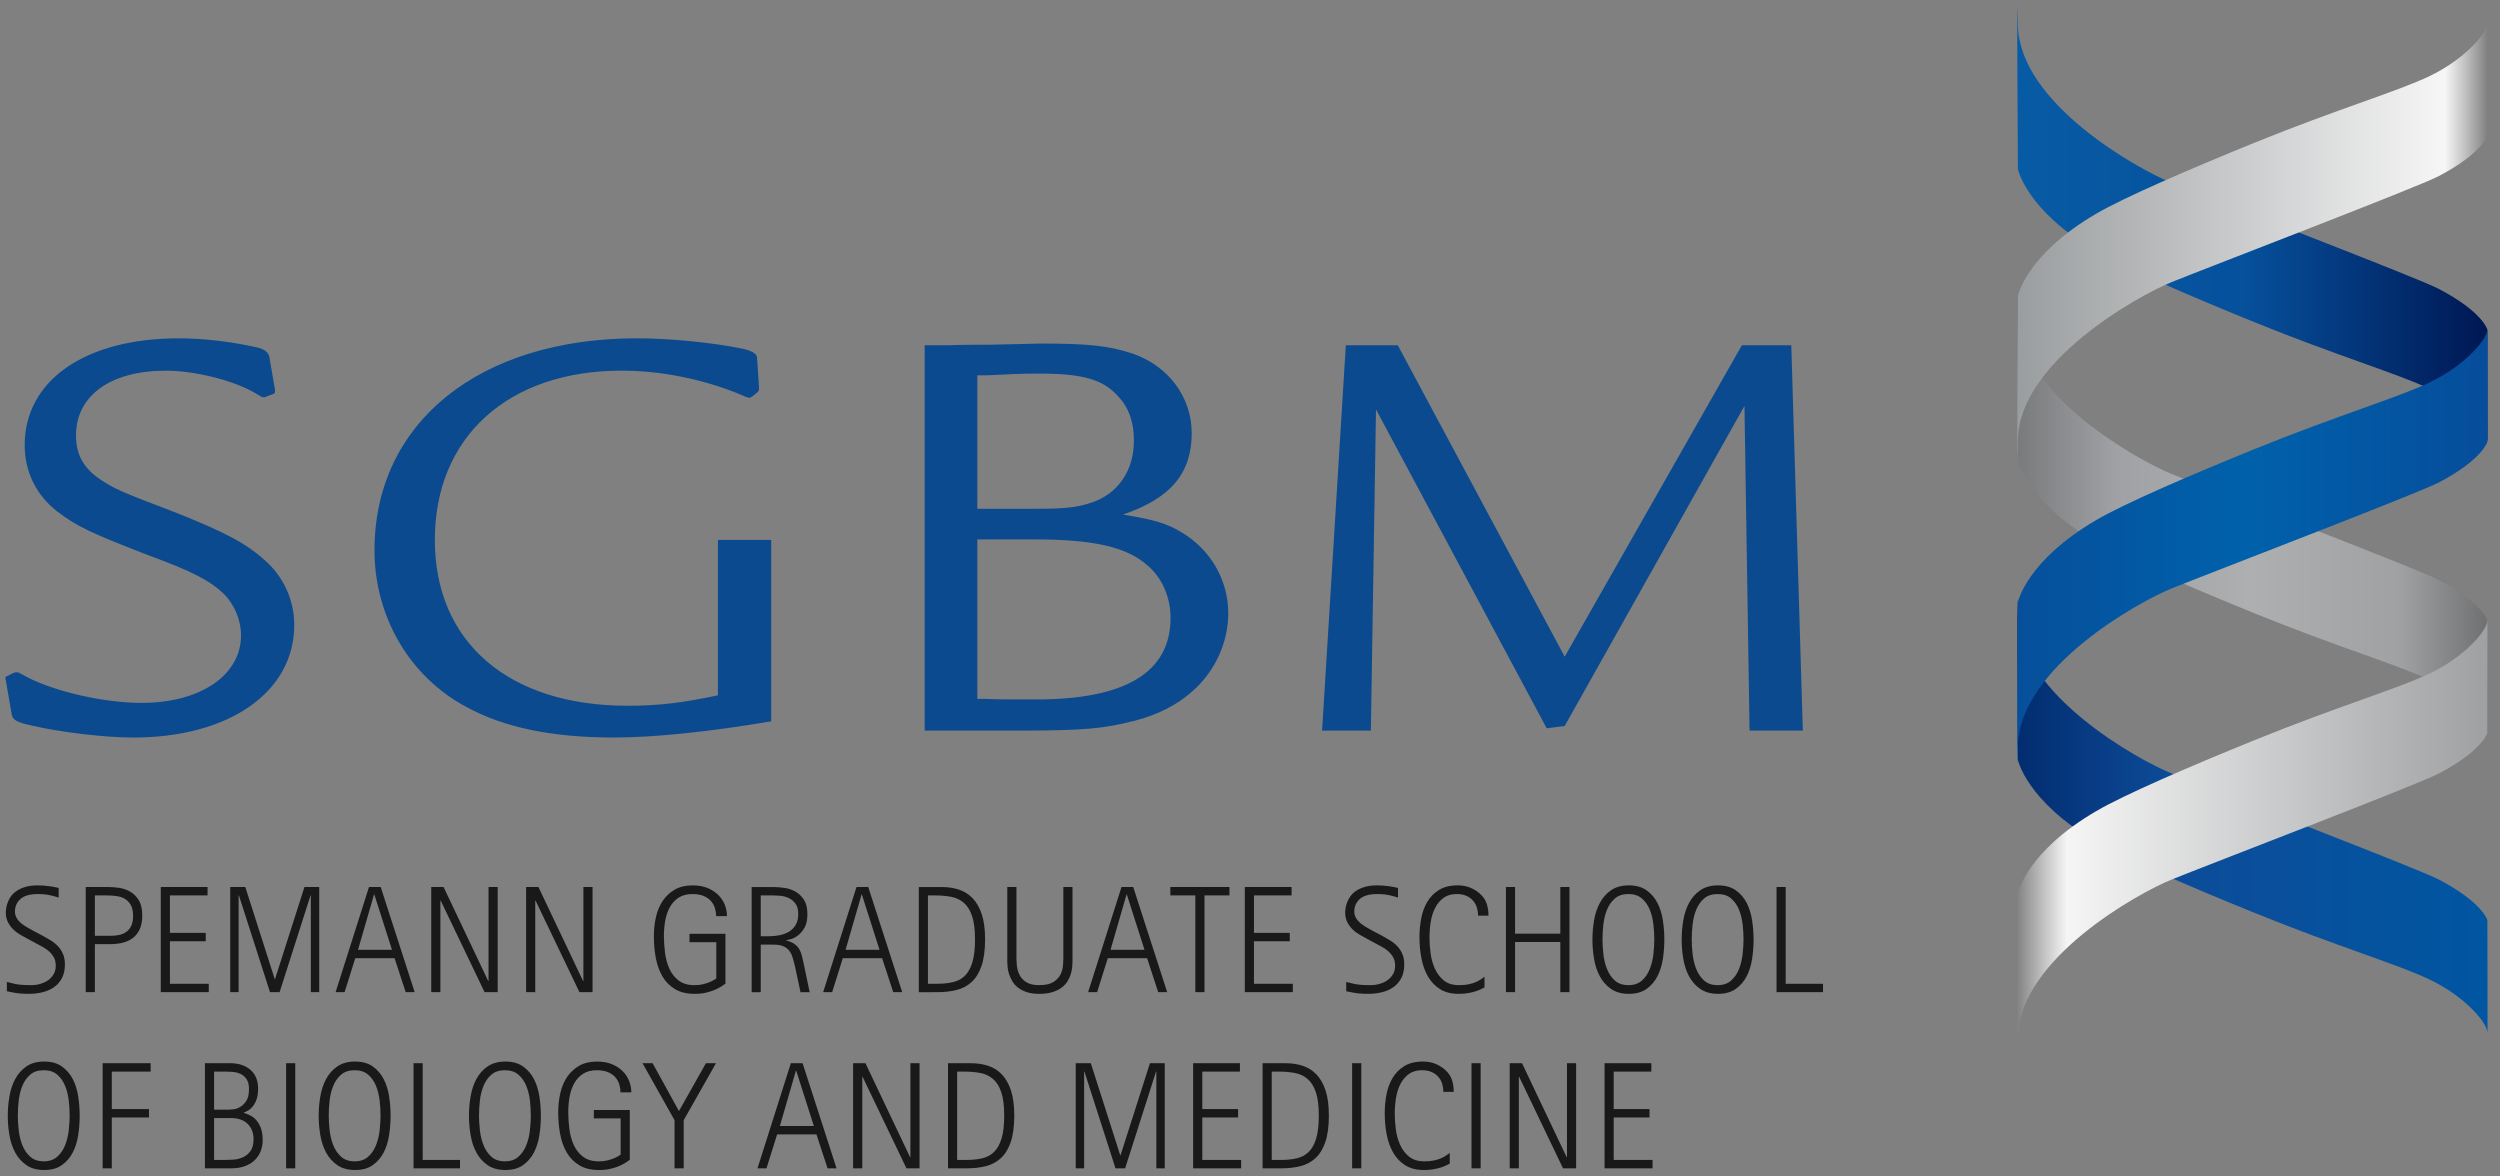 <svg height="80" viewBox="0 0 170 80" width="170" xmlns="http://www.w3.org/2000/svg" xmlns:xlink="http://www.w3.org/1999/xlink"><rect x="0" y="0" width="170" height="80" fill="#808080" stroke="none"/><linearGradient id="a" x1="0%" x2="100%" y1="50%" y2="50%"><stop offset="0" stop-color="#797a7c"/><stop offset=".212" stop-color="#a0a1a4"/><stop offset=".495" stop-color="#aeafb1"/><stop offset=".815" stop-color="#9fa1a3"/><stop offset="1" stop-color="#6f7071"/></linearGradient><linearGradient id="b" x1="-0%" x2="100%" y1="50%" y2="50%"><stop offset="0" stop-color="#022c6f"/><stop offset=".332" stop-color="#0d4c99"/><stop offset="1" stop-color="#0056a1"/></linearGradient><linearGradient id="c" x1="0%" x2="100%" y1="50%" y2="50%"><stop offset="0" stop-color="#075ba4"/><stop offset=".483" stop-color="#06509c"/><stop offset="1" stop-color="#001753"/></linearGradient><linearGradient id="d" x1="0%" x2="100%" y1="50%" y2="50%"><stop offset="0" stop-color="#064f9b"/><stop offset=".484" stop-color="#0061ab"/><stop offset="1" stop-color="#064d9b"/></linearGradient><linearGradient id="e" x1="0%" x2="100%" y1="50%" y2="50%"><stop offset="0" stop-color="#fff" stop-opacity="0"/><stop offset=".108" stop-color="#f5f5f5"/><stop offset="1" stop-color="#9ea0a2"/></linearGradient><linearGradient id="f" x1="100%" x2="0%" y1="50%" y2="50%"><stop offset="0" stop-color="#fff" stop-opacity="0"/><stop offset=".091" stop-color="#f6f6f6"/><stop offset="1" stop-color="#9a9d9f"/></linearGradient><g fill="none" fill-rule="evenodd"><path d="m3.005 79.561c.49 0 .893-.112 1.207-.337.314-.224.561-.513.741-.865.18-.352.302-.748.368-1.186.066-.439.098-.872.098-1.3s-.033-.862-.098-1.3c-.066-.439-.188-.834-.368-1.186-.18-.352-.427-.641-.741-.865-.314-.224-.717-.337-1.207-.337-.49 0-.896.112-1.217.337-.321.224-.575.513-.761.865-.186.352-.316.748-.389 1.186-.073.439-.109.872-.109 1.3s.036.862.109 1.3c.073.439.202.834.389 1.186.186.352.44.641.761.865.321.224.727.337 1.217.337zm-.031-.591c-.38 0-.686-.104-.917-.311-.231-.207-.409-.466-.534-.777-.124-.311-.207-.649-.249-1.015-.041-.366-.062-.708-.062-1.026s.021-.656.062-1.015c.041-.359.124-.691.249-.995.124-.304.302-.556.534-.756.231-.2.537-.3.917-.3s.686.1.917.3c.231.2.409.452.534.756.124.304.207.635.249.995s.062.698.062 1.015-.021.66-.062 1.026-.124.705-.249 1.015c-.124.311-.302.57-.534.777-.231.207-.537.311-.917.311zm4.628.477v-3.46h2.528v-.57h-2.528v-2.549h2.642v-.57h-3.264v7.149zm8.106 0c.38 0 .706-.054.979-.161s.496-.25.668-.43c.173-.18.3-.383.383-.611s.124-.466.124-.715c0-.338-.043-.618-.13-.839s-.193-.401-.321-.539-.266-.242-.414-.311c-.148-.069-.288-.124-.42-.166v-.021c.097-.035.202-.086.316-.155s.219-.166.316-.29c.097-.124.178-.281.243-.471.066-.19.098-.427.098-.71 0-.553-.174-.979-.523-1.28-.349-.3-.81-.451-1.383-.451h-1.709v7.149zm-.197-3.989h-.953v-2.59h.798c.131 0 .287.007.466.021s.352.057.518.13c.166.073.306.19.42.352s.171.392.171.689c0 .352-.062.622-.186.808-.124.186-.268.325-.43.414-.162.09-.321.142-.477.155-.155.014-.264.021-.326.021zm-.259 3.419h-.694v-2.849h1.14c.497 0 .879.133 1.145.399s.399.606.399 1.02c0 .359-.071.635-.212.829-.142.193-.316.335-.523.425s-.425.142-.653.155c-.228.014-.428.021-.601.021zm4.825.57v-7.149h-.622v7.149zm4.069.114c.49 0 .893-.112 1.207-.337.314-.224.561-.513.741-.865.18-.352.302-.748.368-1.186.066-.439.098-.872.098-1.3s-.033-.862-.098-1.3c-.066-.439-.188-.834-.368-1.186-.18-.352-.427-.641-.741-.865-.314-.224-.717-.337-1.207-.337-.49 0-.896.112-1.217.337-.321.224-.575.513-.761.865-.186.352-.316.748-.389 1.186-.073.439-.109.872-.109 1.3s.036.862.109 1.3c.073.439.202.834.389 1.186.186.352.44.641.761.865.321.224.727.337 1.217.337zm-.031-.591c-.38 0-.686-.104-.917-.311-.231-.207-.409-.466-.534-.777-.124-.311-.207-.649-.249-1.015-.041-.366-.062-.708-.062-1.026s.021-.656.062-1.015c.041-.359.124-.691.249-.995s.302-.556.534-.756c.231-.2.537-.3.917-.3s.686.1.917.3c.231.2.409.452.534.756s.207.635.249.995c.041.359.062.698.062 1.015s-.021.66-.062 1.026c-.041.366-.124.705-.249 1.015-.124.311-.302.57-.534.777-.231.207-.537.311-.917.311zm7.166.477v-.57h-2.538v-6.579h-.622v7.149zm3.084.114c.49 0 .893-.112 1.207-.337.314-.224.561-.513.741-.865.18-.352.302-.748.368-1.186.066-.439.098-.872.098-1.3s-.033-.862-.098-1.3c-.066-.439-.188-.834-.368-1.186-.18-.352-.427-.641-.741-.865-.314-.224-.717-.337-1.207-.337-.49 0-.896.112-1.217.337-.321.224-.575.513-.761.865-.186.352-.316.748-.389 1.186-.073.439-.109.872-.109 1.3s.036.862.109 1.3c.073.439.202.834.389 1.186.186.352.44.641.761.865.321.224.727.337 1.217.337zm-.031-.591c-.38 0-.686-.104-.917-.311-.231-.207-.409-.466-.534-.777-.124-.311-.207-.649-.249-1.015-.041-.366-.062-.708-.062-1.026s.021-.656.062-1.015c.041-.359.124-.691.249-.995s.302-.556.534-.756c.231-.2.537-.3.917-.3s.686.1.917.3c.231.2.409.452.534.756.124.304.207.635.249.995.041.359.062.698.062 1.015s-.021.66-.062 1.026c-.041.366-.124.705-.249 1.015-.124.311-.302.57-.534.777-.231.207-.537.311-.917.311zm6.4.591c.29 0 .551-.028.782-.083.231-.055.433-.121.606-.197.173-.076.318-.152.435-.228.117-.076.207-.138.269-.186v-3.388h-2.445v.57h1.823v2.466c-.035.028-.093.066-.176.114-.083.048-.188.098-.316.15s-.275.097-.44.135-.349.057-.549.057c-.442 0-.799-.104-1.072-.311-.273-.207-.483-.473-.632-.798-.148-.325-.249-.686-.3-1.083-.052-.397-.078-.782-.078-1.155 0-.359.031-.71.093-1.052s.167-.646.316-.912c.148-.266.347-.48.596-.642.249-.162.559-.243.932-.243.311 0 .57.045.777.135.207.09.373.207.497.352.124.145.212.307.264.487.052.18.078.356.078.528h.736c0-.256-.048-.509-.145-.761s-.243-.477-.44-.673c-.197-.197-.44-.356-.73-.477s-.632-.181-1.026-.181c-.47 0-.87.095-1.202.285-.332.19-.604.442-.818.756s-.37.68-.466 1.098c-.097.418-.145.855-.145 1.311 0 .511.043 1.002.13 1.471s.235.888.445 1.254c.211.366.496.658.855.875.359.218.808.326 1.347.326zm5.757-.114v-3.274l2.196-3.875h-.684l-1.834 3.253-1.792-3.253h-.684l2.176 3.875v3.274zm5.63 0 .725-2.31h2.673l.756 2.31h.611l-2.31-7.149h-.798l-2.269 7.149zm3.222-2.88h-2.31l1.088-3.761h.021zm3.291 2.88v-6.227h.021l2.984 6.227h.891v-7.149h-.622v6.392h-.021l-3.036-6.392h-.839v7.149zm7.104 0c.463 0 .891-.048 1.285-.145.394-.097.736-.276 1.026-.539.29-.262.516-.629.679-1.098.162-.47.243-1.074.243-1.813 0-.684-.076-1.254-.228-1.709s-.361-.82-.627-1.093-.577-.466-.932-.58-.741-.171-1.155-.171h-1.564v7.149zm-.041-.57h-.611v-6.009h.466c.401 0 .768.031 1.103.093.335.062.623.197.865.404s.43.508.565.901c.135.394.202.926.202 1.595 0 .642-.06 1.162-.181 1.559-.121.397-.292.703-.513.917-.221.214-.492.357-.813.43-.321.073-.682.109-1.083.109zm8.023.57v-6.579h.021l2.114 6.579h.653l2.103-6.579h.021v6.579h.57v-7.149h-1.005l-2 6.258h-.021l-2-6.258h-1.026v7.149zm10.678 0v-.57h-2.642v-2.891h2.435v-.57h-2.435v-2.549h2.559v-.57h-3.181v7.149zm2.732 0c.463 0 .891-.048 1.285-.145.394-.097.736-.276 1.026-.539.29-.262.516-.629.679-1.098s.243-1.074.243-1.813c0-.684-.076-1.254-.228-1.709s-.361-.82-.627-1.093-.577-.466-.932-.58-.741-.171-1.155-.171h-1.564v7.149zm-.041-.57h-.611v-6.009h.466c.401 0 .768.031 1.103.093s.623.197.865.404.43.508.565.901c.135.394.202.926.202 1.595 0 .642-.06 1.162-.181 1.559-.121.397-.292.703-.513.917-.221.214-.492.357-.813.43-.321.073-.682.109-1.083.109zm5.478.57v-7.149h-.622v7.149zm4.245.114c.249 0 .47-.017.663-.052.193-.035.361-.074.502-.119s.261-.092.357-.14c.097-.048.18-.09.249-.124v-.725c-.062.041-.138.095-.228.161-.09.066-.204.13-.342.192s-.302.114-.492.155c-.19.041-.413.062-.668.062-.428 0-.774-.107-1.036-.321-.262-.214-.466-.483-.611-.808s-.242-.675-.29-1.052c-.048-.376-.073-.727-.073-1.052 0-.373.029-.737.088-1.093s.161-.672.306-.948c.145-.276.335-.499.57-.668s.528-.254.881-.254c.276 0 .508.045.694.135.186.09.337.205.451.347s.195.299.243.471c.048.173.073.345.073.518h.705c0-.318-.043-.597-.13-.839-.086-.242-.23-.452-.43-.632-.18-.173-.399-.314-.658-.425-.259-.111-.551-.166-.875-.166-.511 0-.934.104-1.269.311-.335.207-.601.477-.798.808-.197.332-.335.706-.414 1.124-.079.418-.119.837-.119 1.259 0 .511.045 1.0.135 1.466.09.466.238.877.445 1.233.207.356.48.641.818.855.338.214.756.321 1.254.321zm3.872-.114v-7.149h-.622v7.149zm2.597 0v-6.227h.021l2.984 6.227h.891v-7.149h-.622v6.392h-.021l-3.036-6.392h-.839v7.149zm9.093 0v-.57h-2.642v-2.891h2.435v-.57h-2.435v-2.549h2.559v-.57h-3.181v7.149z" fill="#1a1919" fill-rule="nonzero"/><path d="m1.968 67.581c.311 0 .613-.035.907-.104s.554-.181.782-.337.411-.361.549-.616c.138-.256.207-.57.207-.943 0-.283-.045-.525-.135-.725-.09-.2-.205-.375-.347-.523-.142-.148-.304-.278-.487-.389-.183-.111-.368-.218-.554-.321l-.611-.321c-.145-.083-.292-.166-.44-.249-.148-.083-.285-.176-.409-.28-.124-.104-.224-.221-.3-.352-.076-.131-.114-.28-.114-.445 0-.338.124-.62.373-.844.249-.224.642-.337 1.181-.337.332 0 .622.029.87.088.249.059.432.109.549.15v-.653c-.124-.035-.321-.073-.591-.114-.269-.041-.546-.062-.829-.062-.338 0-.629.038-.87.114-.242.076-.444.173-.606.29-.162.117-.29.249-.383.394-.093.145-.162.285-.207.42-.045.135-.074.257-.088.368-.014.111-.021.19-.021.238 0 .269.05.499.15.689s.224.356.373.497c.148.142.313.262.492.363.18.1.352.195.518.285l.591.321c.111.062.238.131.383.207s.283.171.414.285c.131.114.243.25.337.409s.14.356.14.591c0 .207-.047.394-.14.559s-.218.304-.373.414c-.155.111-.333.195-.534.254-.2.059-.408.088-.622.088-.477 0-.843-.028-1.098-.083s-.442-.1-.559-.135v.632c.083.014.249.047.497.098s.584.078 1.005.078zm4.483-.114v-3.264h1.036c.29 0 .568-.031.834-.093.266-.062.499-.167.699-.316.2-.148.359-.347.477-.596.117-.249.176-.563.176-.943 0-.442-.081-.793-.243-1.052-.162-.259-.363-.454-.601-.585-.238-.131-.49-.214-.756-.249-.266-.035-.502-.052-.71-.052h-1.533v7.149zm1.077-3.833h-1.077v-2.745h.839c.242 0 .47.017.684.052.214.035.401.104.559.207.159.104.285.247.378.43.093.183.14.42.14.71 0 .262-.04.48-.119.653-.079.173-.188.311-.326.414s-.299.176-.482.218c-.183.041-.382.062-.596.062zm6.669 3.833v-.57h-2.642v-2.891h2.435v-.57h-2.435v-2.549h2.559v-.57h-3.181v7.149zm2.028 0v-6.579h.021l2.114 6.579h.653l2.103-6.579h.021v6.579h.57v-7.149h-1.005l-2 6.258h-.021l-2-6.258h-1.026v7.149zm7.208 0 .725-2.31h2.673l.756 2.31h.611l-2.31-7.149h-.798l-2.269 7.149zm3.222-2.88h-2.31l1.088-3.761h.021zm3.291 2.88v-6.227h.021l2.984 6.227h.891v-7.149h-.622v6.392h-.021l-3.036-6.392h-.839v7.149zm6.451 0v-6.227h.021l2.984 6.227h.891v-7.149h-.622v6.392h-.021l-3.036-6.392h-.839v7.149zm10.841.114c.29 0 .551-.028.782-.083.231-.055.433-.121.606-.197s.318-.152.435-.228c.117-.076.207-.138.269-.186v-3.388h-2.445v.57h1.823v2.466c-.035.028-.093.066-.176.114-.083.048-.188.098-.316.15-.128.052-.275.097-.44.135s-.349.057-.549.057c-.442 0-.799-.104-1.072-.311s-.483-.473-.632-.798c-.148-.325-.249-.686-.3-1.083-.052-.397-.078-.782-.078-1.155 0-.359.031-.71.093-1.052s.167-.646.316-.912c.148-.266.347-.48.596-.642.249-.162.559-.243.932-.243.311 0 .57.045.777.135s.373.207.497.352c.124.145.212.307.264.487.052.18.078.356.078.528h.736c0-.256-.048-.509-.145-.761-.097-.252-.243-.477-.44-.673s-.44-.356-.73-.477-.632-.181-1.026-.181c-.47 0-.87.095-1.202.285s-.604.442-.818.756-.37.68-.466 1.098-.145.855-.145 1.311c0 .511.043 1.002.13 1.471.086.47.235.888.445 1.254s.496.658.855.875.808.326 1.347.326zm4.493-.114v-3.232h.86c.269 0 .489.035.658.104s.306.169.409.3c.104.131.185.292.243.482.059.19.116.409.171.658l.363 1.689h.622l-.404-1.927c-.041-.193-.083-.375-.124-.544-.041-.169-.102-.321-.181-.456-.079-.135-.188-.252-.326-.352-.138-.1-.325-.178-.559-.233v-.021c.035-.007.13-.029.285-.067.155-.038.318-.117.487-.238.169-.121.323-.297.461-.528.138-.231.207-.547.207-.948s-.078-.722-.233-.964c-.155-.242-.349-.428-.58-.559-.231-.131-.48-.216-.746-.254s-.509-.057-.73-.057h-1.502v7.149zm.559-3.802h-.559v-2.777h.818c.124 0 .283.007.477.021s.383.06.57.14c.186.079.347.205.482.378.135.173.202.414.202.725 0 .297-.057.542-.171.736-.114.193-.264.347-.451.461-.186.114-.399.195-.637.243-.238.048-.482.073-.73.073zm4.296 3.802.725-2.31h2.673l.756 2.31h.611l-2.31-7.149h-.798l-2.269 7.149zm3.222-2.88h-2.31l1.088-3.761h.021zm3.944 2.88c.463 0 .891-.048 1.285-.145.394-.097.736-.276 1.026-.539.29-.262.516-.629.679-1.098.162-.47.243-1.074.243-1.813 0-.684-.076-1.254-.228-1.709s-.361-.82-.627-1.093-.577-.466-.932-.58-.741-.171-1.155-.171h-1.564v7.149zm-.041-.57h-.611v-6.009h.466c.401 0 .768.031 1.103.093s.623.197.865.404.43.508.565.901c.135.394.202.926.202 1.595 0 .642-.06 1.162-.181 1.559-.121.397-.292.703-.513.917-.221.214-.492.357-.813.43-.321.073-.682.109-1.083.109zm6.949.684c.359 0 .663-.04.912-.119.249-.079.458-.183.627-.311.169-.128.302-.273.399-.435.097-.162.169-.325.218-.487.048-.162.079-.316.093-.461.014-.145.021-.269.021-.373v-5.077h-.622v4.786c0 .166-.009.356-.026.57-.017.214-.078.42-.181.616s-.266.363-.487.497c-.221.135-.539.202-.953.202-.373 0-.665-.067-.875-.202-.211-.135-.364-.3-.461-.497-.097-.197-.155-.402-.176-.616-.021-.214-.031-.404-.031-.57v-4.786h-.622v5.077c0 .097.007.219.021.368.014.148.047.304.098.466s.124.325.218.487c.093.162.221.307.383.435.162.128.361.231.596.311.235.079.518.119.85.119zm3.944-.114.725-2.31h2.673l.756 2.31h.611l-2.31-7.149h-.798l-2.269 7.149zm3.222-2.88h-2.31l1.088-3.761h.021zm4.079 2.88v-6.579h1.699v-.57h-4.02v.57h1.699v6.579zm6.006 0v-.57h-2.642v-2.891h2.435v-.57h-2.435v-2.549h2.559v-.57h-3.181v7.149zm5.133.114c.311 0 .613-.035.907-.104.294-.069.554-.181.782-.337s.411-.361.549-.616c.138-.256.207-.57.207-.943 0-.283-.045-.525-.135-.725-.09-.2-.205-.375-.347-.523-.142-.148-.304-.278-.487-.389-.183-.111-.368-.218-.554-.321l-.611-.321c-.145-.083-.292-.166-.44-.249-.148-.083-.285-.176-.409-.28-.124-.104-.224-.221-.3-.352-.076-.131-.114-.28-.114-.445 0-.338.124-.62.373-.844.249-.224.642-.337 1.181-.337.332 0 .622.029.87.088.249.059.432.109.549.15v-.653c-.124-.035-.321-.073-.591-.114-.269-.041-.546-.062-.829-.062-.338 0-.629.038-.87.114-.242.076-.444.173-.606.29-.162.117-.29.249-.383.394-.093.145-.162.285-.207.42-.045.135-.074.257-.088.368-.014.111-.021.19-.021.238 0 .269.05.499.15.689s.224.356.373.497c.148.142.313.262.492.363.18.1.352.195.518.285l.591.321c.111.062.238.131.383.207.145.076.283.171.414.285s.243.25.337.409.14.356.14.591c0 .207-.047.394-.14.559s-.218.304-.373.414c-.155.111-.333.195-.534.254-.2.059-.408.088-.622.088-.477 0-.843-.028-1.098-.083-.256-.055-.442-.1-.559-.135v.632c.083.014.249.047.497.098.249.052.584.078 1.005.078zm6.13 0c.249 0 .47-.017.663-.052.193-.035.361-.074.502-.119.142-.045.261-.092.357-.14.097-.048.18-.09.249-.124v-.725c-.062.041-.138.095-.228.161-.09.066-.204.13-.342.192s-.302.114-.492.155c-.19.041-.413.062-.668.062-.428 0-.774-.107-1.036-.321-.262-.214-.466-.483-.611-.808s-.242-.675-.29-1.052c-.048-.376-.073-.727-.073-1.052 0-.373.029-.737.088-1.093.059-.356.161-.672.306-.948.145-.276.335-.499.57-.668s.528-.254.881-.254c.276 0 .508.045.694.135.186.09.337.205.451.347.114.142.195.299.243.471.048.173.073.345.073.518h.705c0-.318-.043-.597-.13-.839-.086-.242-.23-.452-.43-.632-.18-.173-.399-.314-.658-.425-.259-.111-.551-.166-.875-.166-.511 0-.934.104-1.269.311-.335.207-.601.477-.798.808-.197.332-.335.706-.414 1.124-.079.418-.119.837-.119 1.259 0 .511.045 1.0.135 1.466s.238.877.445 1.233.48.641.818.855c.338.214.756.321 1.254.321zm3.851-.114v-3.409h3.077v3.409h.622v-7.149h-.622v3.17h-3.077v-3.17h-.622v7.149zm7.736.114c.49 0 .893-.112 1.207-.337.314-.224.561-.513.741-.865.18-.352.302-.748.368-1.186.066-.439.098-.872.098-1.3s-.033-.862-.098-1.3c-.066-.439-.188-.834-.368-1.186-.18-.352-.427-.641-.741-.865-.314-.224-.717-.337-1.207-.337s-.896.112-1.217.337c-.321.224-.575.513-.761.865-.186.352-.316.748-.389 1.186-.073.439-.109.872-.109 1.3s.036.862.109 1.3c.073.439.202.834.389 1.186.186.352.44.641.761.865.321.224.727.337 1.217.337zm-.031-.591c-.38 0-.686-.104-.917-.311-.231-.207-.409-.466-.534-.777-.124-.311-.207-.649-.249-1.015-.041-.366-.062-.708-.062-1.026s.021-.656.062-1.015c.041-.359.124-.691.249-.995s.302-.556.534-.756c.231-.2.537-.3.917-.3s.686.1.917.3c.231.2.409.452.534.756.124.304.207.635.249.995.041.359.062.698.062 1.015s-.021.66-.062 1.026c-.041.366-.124.705-.249 1.015-.124.311-.302.57-.534.777-.231.207-.537.311-.917.311zm6.099.591c.49 0 .893-.112 1.207-.337.314-.224.561-.513.741-.865.18-.352.302-.748.368-1.186.066-.439.098-.872.098-1.3s-.033-.862-.098-1.3c-.066-.439-.188-.834-.368-1.186-.18-.352-.427-.641-.741-.865-.314-.224-.717-.337-1.207-.337-.49 0-.896.112-1.217.337-.321.224-.575.513-.761.865-.186.352-.316.748-.389 1.186-.073.439-.109.872-.109 1.3s.036.862.109 1.3c.073.439.202.834.389 1.186.186.352.44.641.761.865.321.224.727.337 1.217.337zm-.031-.591c-.38 0-.686-.104-.917-.311-.231-.207-.409-.466-.534-.777-.124-.311-.207-.649-.249-1.015-.041-.366-.062-.708-.062-1.026s.021-.656.062-1.015c.041-.359.124-.691.249-.995.124-.304.302-.556.534-.756.231-.2.537-.3.917-.3s.686.1.917.3c.231.2.409.452.534.756.124.304.207.635.249.995.041.359.062.698.062 1.015s-.021.66-.062 1.026c-.041.366-.124.705-.249 1.015-.124.311-.302.57-.534.777-.231.207-.537.311-.917.311zm7.166.477v-.57h-2.538v-6.579h-.622v7.149z" fill="#1a1919" fill-rule="nonzero"/><path d="m12.152 23.006c1.746 0 3.668.236 5.368.629.482.119.701.316.787.59l.392 2.279v.154c0 .041 0 .041-.042.08 0 .039-.044.039-.044.039l-.524.198c-.044.04-.131.04-.175.04-.087 0-.175-.04-.48-.238-1.397-.862-4.103-1.571-6.155-1.571-3.754 0-6.111 1.69-6.111 4.401 0 1.257.479 2.161 1.527 2.908 1.092.744 1.485.903 5.195 2.316 3.36 1.336 4.8 2.084 6.112 3.262 1.265 1.098 2.008 2.711 2.008 4.399 0 4.559-4.408 7.661-10.955 7.661-1.922 0-4.934-.354-6.943-.825-.916-.198-1.222-.354-1.308-.707l-.395-2.28c0-.077-.042-.156-.042-.197 0-.117.042-.156.175-.195l.393-.198c.131-.038.175-.038.218-.038.088 0 .13.038.306.119 1.834 1.099 5.456 1.964 8.162 1.964 4.018 0 6.767-1.885 6.767-4.597 0-1.061-.48-2.162-1.224-2.867-.915-.865-2.139-1.494-5.019-2.553-4.058-1.572-4.889-1.964-6.286-3.024-1.397-1.104-2.182-2.673-2.182-4.481 0-4.399 4.101-7.268 10.475-7.268zm31.166 0c2.184 0 5.064.276 7.203.708.657.156.96.354.96.628l.131 2.003v.12c0 .076-.043.155-.131.233l-.348.276c-.087.04-.132.079-.178.079-.041 0-.083-.039-.173-.039l-.655-.277c-2.445-.981-5.238-1.532-7.856-1.532-7.727 0-12.702 4.519-12.702 11.51 0 6.955 5.018 11.276 13.094 11.276 2.182 0 3.71-.197 6.154-.707v-10.568h3.624v12.335c-4.19.707-7.944 1.101-10.693 1.101-4.148 0-7.464-.667-10.041-2.082-3.841-2.044-6.242-6.129-6.242-10.647 0-8.679 7.116-14.418 17.853-14.418zm33.658 1.024c2.445.823 4.06 2.946 4.06 5.421 0 2.748-1.441 4.439-4.672 5.539 2.141.354 2.968.587 4.061 1.256 1.921 1.178 3.096 3.221 3.096 5.459 0 2.005-.914 3.968-2.443 5.305-1.047.942-2.401 1.611-3.928 2.004-2.115.535-3.412.66-7.666.667l-6.607 0v-26.202h1.616c1.004-.039 1.964-.039 2.879-.039 2.081-.037 2.768-.072 3.372-.077l.163-.001c3.101 0 4.497.157 6.068.668zm18.075-.551 11.348 21.174 12.049-21.174h3.359l.785 26.202h-3.622l-.347-22.076-12.224 21.762-1.222.158-11.61-21.685-.348 21.841h-3.318l1.615-26.202zm-24.753 13.2h-3.84v10.843h.522c.132 0 .745.039 1.791.039h1.702c6.067 0 9.123-1.847 9.123-5.539 0-1.415-.567-2.75-1.616-3.616-1.395-1.215-3.622-1.727-7.682-1.727zm.306-11.276c-.96 0-2.138.044-3.493.119h-.653v9.075h3.884c2.008 0 2.838-.078 3.799-.393 1.876-.589 2.965-2.199 2.965-4.241 0-1.26-.346-2.242-1.046-2.987-1.047-1.178-2.401-1.573-5.456-1.573z" fill="#0b4a8e"/><g transform="translate(136.97)"><path d="m32.171 42.206s-.304-1.197-3.304-2.772c-1.409-.74-15.697-6.201-18.196-7.216-2.189-.892-10.321-5.367-10.424-10.702-.099-5.337 0 9.773 0 9.773s.55 2.798 5.33 5.593c1.907 1.116 6.372 3.042 10.738 4.813 5.665 2.304 9.805 3.521 11.943 4.552 2.425 1.165 3.916 2.947 3.923 3.617.008.77-.009-7.658-.009-7.658" fill="url(#a)"/><path d="m32.171 62.574s-.304-1.194-3.304-2.767c-1.409-.742-15.697-6.204-18.196-7.224-2.189-.885-10.321-5.365-10.424-10.695-.099-5.341 0 9.771 0 9.771s.55 2.799 5.33 5.594c1.907 1.115 6.372 3.042 10.738 4.812 5.665 2.302 9.805 3.518 11.943 4.55 2.425 1.167 3.916 2.947 3.923 3.617.008.772-.009-7.658-.009-7.658" fill="url(#b)"/><path d="m.247 11.496s-.099-15.11 0-9.775c.103 5.337 8.235 9.81 10.424 10.699 2.499 1.016 16.787 6.477 18.196 7.224 3.001 1.571 3.304 2.767 3.304 2.767s.017 8.428.009 7.659c-.007-.67-1.498-2.448-3.923-3.618-2.138-1.032-6.278-2.248-11.943-4.55-4.365-1.775-8.83-3.699-10.738-4.811-4.78-2.798-5.33-5.596-5.33-5.596z" fill="url(#c)"/><path d="m32.171 30.038s-.304 1.195-3.304 2.771c-1.409.738-15.697 6.205-18.196 7.218-2.189.89-10.321 5.366-10.424 10.698-.099 5.341 0-9.769 0-9.769s.55-2.797 5.33-5.596c1.907-1.115 6.372-3.041 10.738-4.812 5.665-2.304 9.805-3.517 11.943-4.551 2.425-1.168 3.916-2.947 3.923-3.616.008-.772-.009 7.658-.009 7.658" fill="url(#d)"/><path d="m28.867 52.601c-1.409.743-15.697 6.205-18.196 7.221-2.189.888-10.321 5.359-10.424 10.698-.099 5.337 0-9.774 0-9.774s.55-2.801 5.33-5.593c1.907-1.116 6.372-3.04 10.738-4.814 5.665-2.302 9.805-3.52 11.943-4.545 2.425-1.172 3.916-2.95 3.923-3.619.008-.769-.009 7.658-.009 7.658s-.304 1.194-3.304 2.768z" fill="url(#e)"/><path d="m28.867 11.975c-1.409.742-15.697 6.208-18.196 7.221-2.189.89-10.321 5.362-10.424 10.7-.099 5.337 0-9.775 0-9.775s.55-2.798 5.33-5.592c1.907-1.115 6.372-3.039 10.738-4.815 5.665-2.302 9.805-3.515 11.943-4.547 2.425-1.169 3.916-2.952 3.923-3.616.008-.771-.009 7.658-.009 7.658s-.304 1.192-3.304 2.765z" fill="url(#f)"/></g></g></svg>